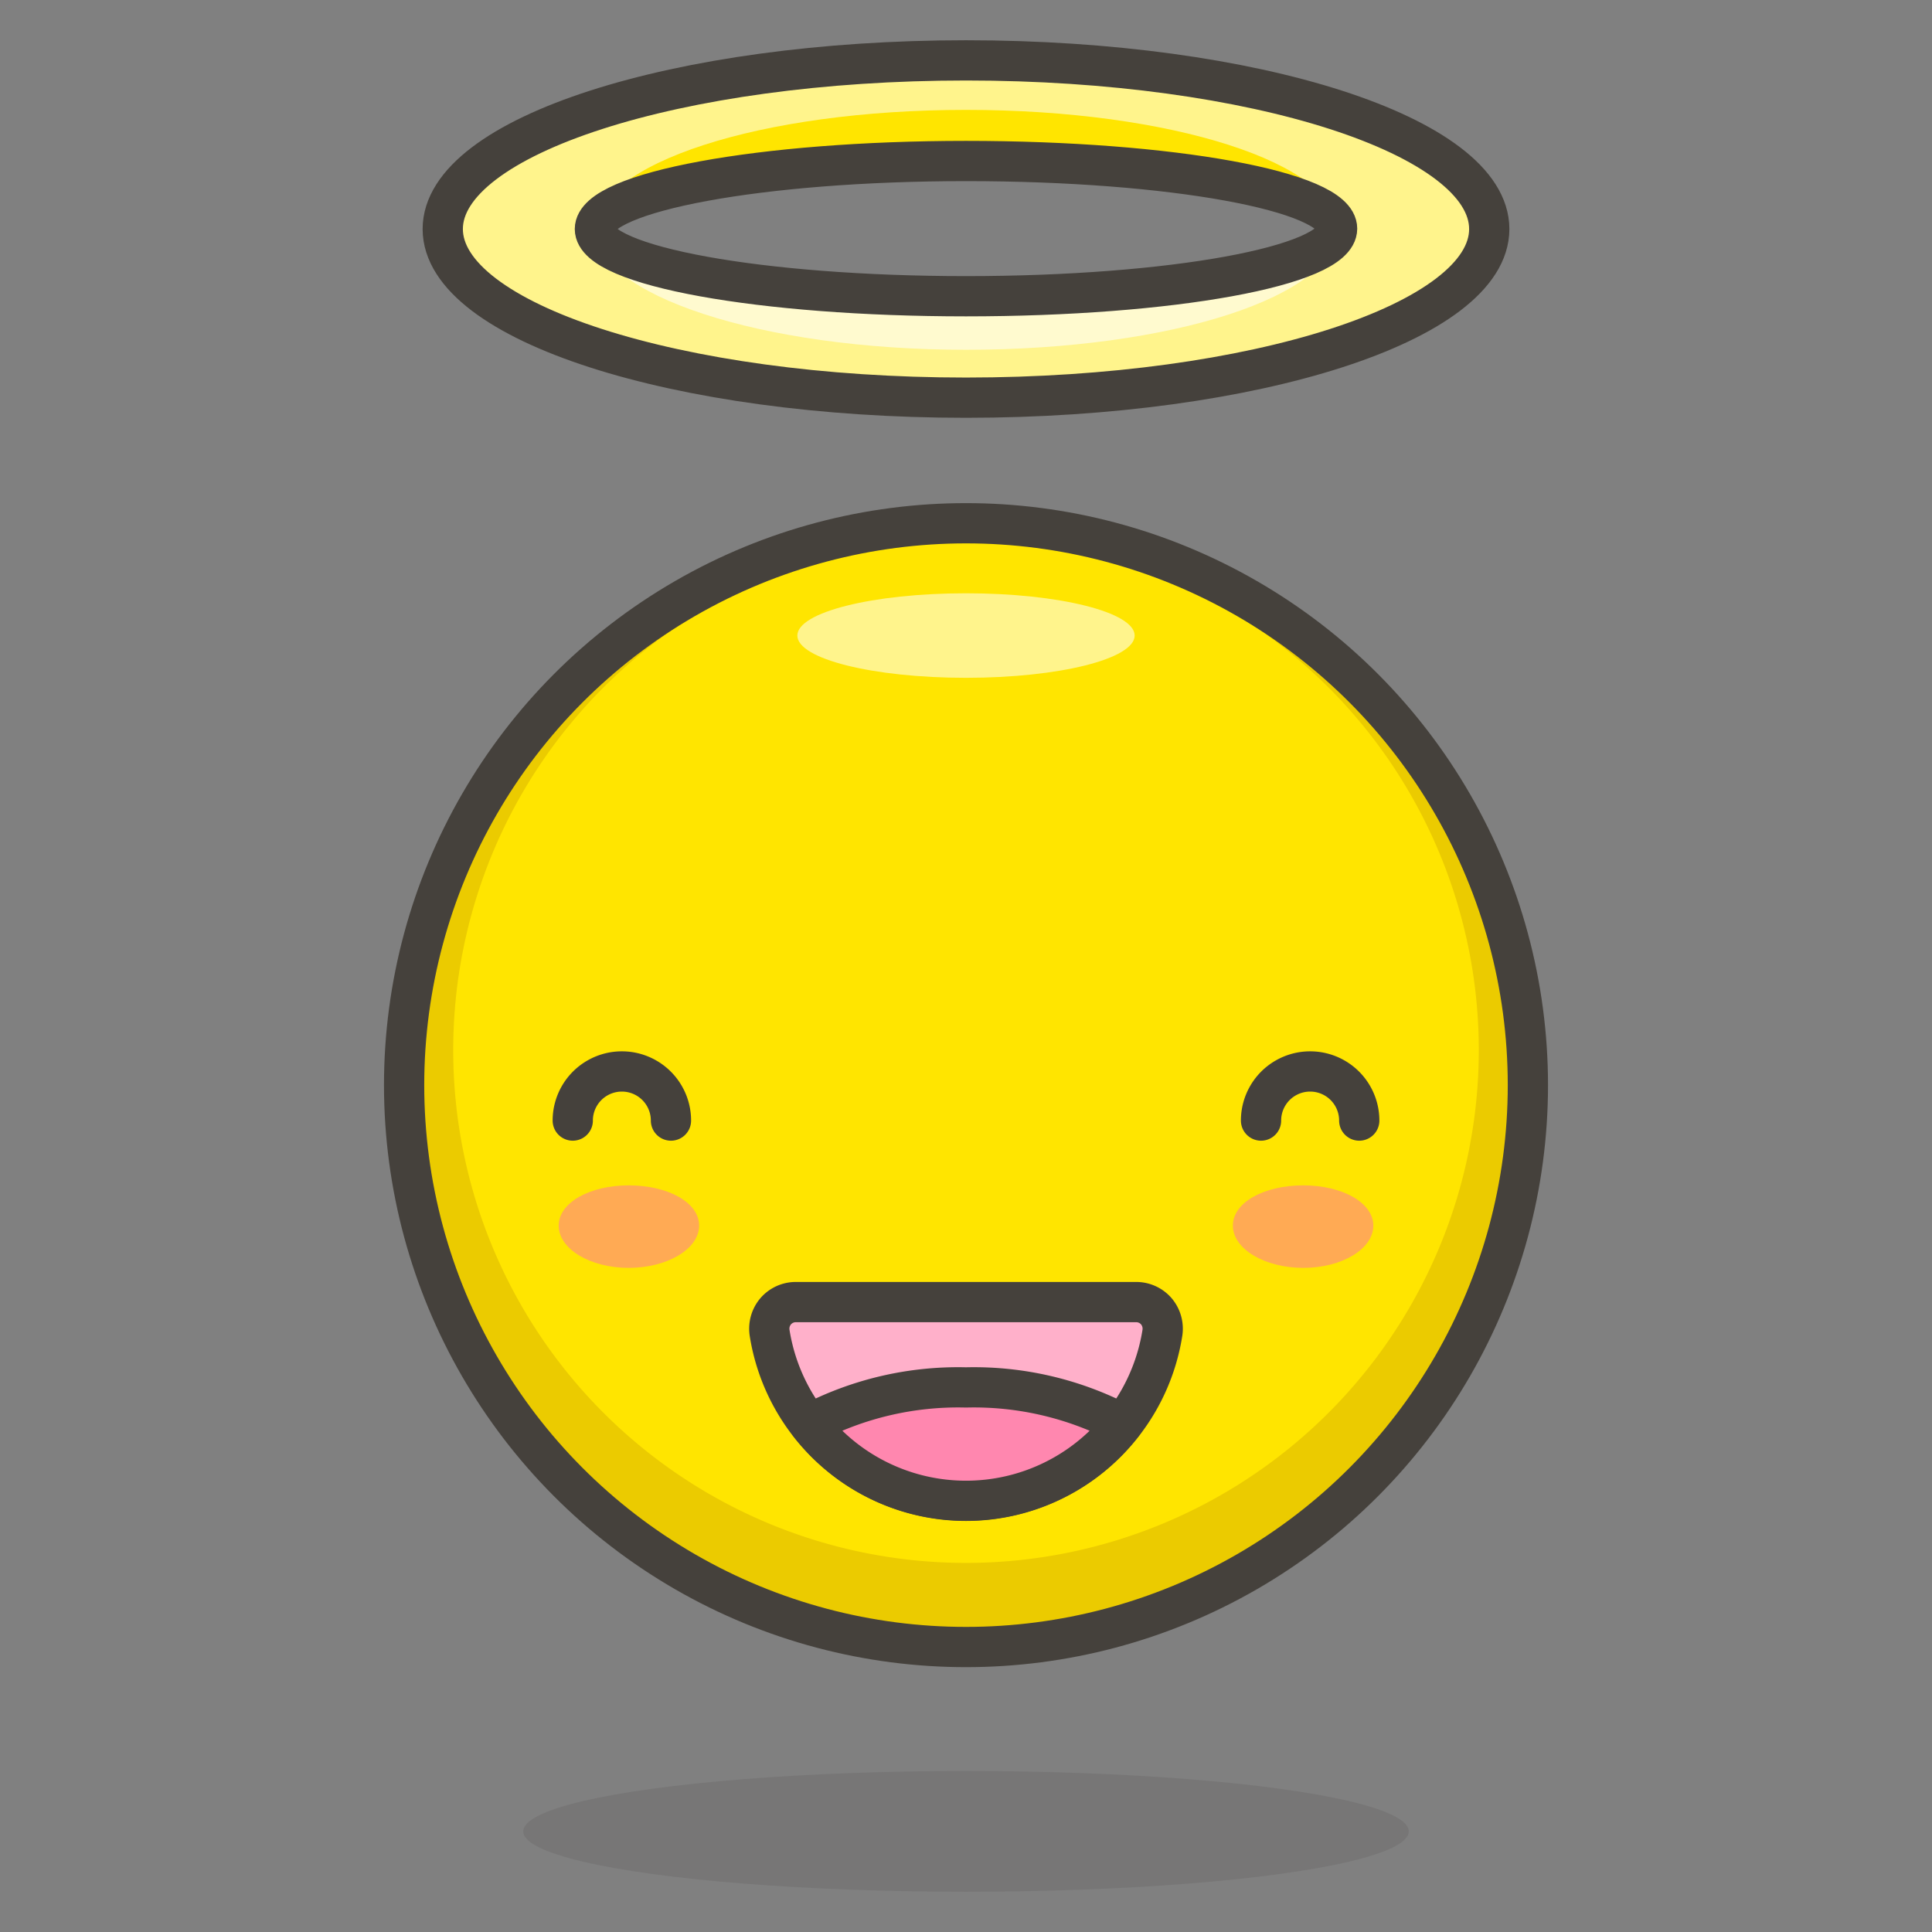 <svg id="Icons" xmlns="http://www.w3.org/2000/svg" viewBox="0 0 48 48"><rect x="0" y="0" width="48" height="48" fill="#808080" stroke="none"/><defs><style>.cls-1{fill:#45413c;opacity:0.15;}.cls-2{fill:#ffe500;}.cls-3{fill:#ebcb00;}.cls-4{fill:#fff48c;}.cls-5{fill:none;}.cls-5,.cls-7,.cls-8{stroke:#45413c;stroke-linecap:round;stroke-linejoin:round;}.cls-6{fill:#ffaa54;}.cls-7{fill:#ffb0ca;}.cls-8{fill:#ff87af;}.cls-9{fill:#fffacf;}</style></defs><title>77-smiling-face-with-halo</title><g id="_Group_" data-name="&lt;Group&gt;"><ellipse id="_Ellipse_" data-name="&lt;Ellipse&gt;" class="cls-1" cx="24" cy="45.5" rx="11" ry="1.5"/><circle id="_Ellipse_2" data-name="&lt;Ellipse&gt;" class="cls-2" cx="24" cy="26.96" r="13.96"/><path id="_Compound_Path_" data-name="&lt;Compound Path&gt;" class="cls-3" d="M24,13A14,14,0,1,0,38,27,14,14,0,0,0,24,13Zm0,25.83A12.74,12.74,0,1,1,36.74,26.09,12.74,12.74,0,0,1,24,38.83Z"/><ellipse id="_Ellipse_3" data-name="&lt;Ellipse&gt;" class="cls-4" cx="24" cy="15.79" rx="4.19" ry="1.05"/><circle id="_Ellipse_4" data-name="&lt;Ellipse&gt;" class="cls-5" cx="24" cy="26.96" r="13.96"/><path id="_Path_" data-name="&lt;Path&gt;" class="cls-6" d="M34.12,30.45c0,.58-.78,1.05-1.74,1.05s-1.75-.47-1.75-1.05.78-1,1.75-1S34.12,29.88,34.12,30.45Z"/><path id="_Path_2" data-name="&lt;Path&gt;" class="cls-6" d="M13.88,30.45c0,.58.78,1.05,1.74,1.05s1.75-.47,1.75-1.05-.78-1-1.75-1S13.88,29.88,13.88,30.45Z"/><path id="_Compound_Path_2" data-name="&lt;Compound Path&gt;" class="cls-4" d="M24,1.5c-7.17,0-13,1.88-13,4.19s5.82,4.19,13,4.19S37,8,37,5.69,31.17,1.5,24,1.5Zm0,5.86c-5.09,0-9.22-.75-9.22-1.67S18.91,4,24,4s9.22.75,9.22,1.68S29.09,7.36,24,7.36Z"/><path id="_Path_3" data-name="&lt;Path&gt;" class="cls-5" d="M14.23,27.84a1.22,1.22,0,1,1,2.44,0"/><path id="_Path_4" data-name="&lt;Path&gt;" class="cls-5" d="M31.33,27.84a1.22,1.22,0,1,1,2.44,0"/><g id="_Group_2" data-name="&lt;Group&gt;"><path id="_Path_5" data-name="&lt;Path&gt;" class="cls-7" d="M19.77,32.35a.66.66,0,0,0-.5.23.67.67,0,0,0-.15.53,4.94,4.94,0,0,0,9.76,0,.67.67,0,0,0-.15-.53.66.66,0,0,0-.5-.23Z"/><path id="_Path_6" data-name="&lt;Path&gt;" class="cls-8" d="M27.89,35.38A7.93,7.93,0,0,0,24,34.47a7.93,7.93,0,0,0-3.89.91,4.92,4.92,0,0,0,7.78,0Z"/></g><path class="cls-9" d="M24,7.36c-5.09,0-9.22-.75-9.22-1.67,0,1.63,4.13,3,9.22,3s9.22-1.33,9.22-3C33.22,6.61,29.09,7.36,24,7.36Z"/><path class="cls-2" d="M24,2.73c-5.09,0-9.22,1.33-9.22,3C14.78,4.76,18.91,4,24,4s9.22.75,9.22,1.68C33.22,4.06,29.09,2.73,24,2.73Z"/><path id="_Compound_Path_3" data-name="&lt;Compound Path&gt;" class="cls-5" d="M24,1.5c-7.17,0-13,1.88-13,4.19s5.82,4.19,13,4.19S37,8,37,5.69,31.17,1.5,24,1.5Zm0,5.86c-5.09,0-9.22-.75-9.22-1.67S18.91,4,24,4s9.22.75,9.22,1.68S29.09,7.36,24,7.36Z"/></g></svg>